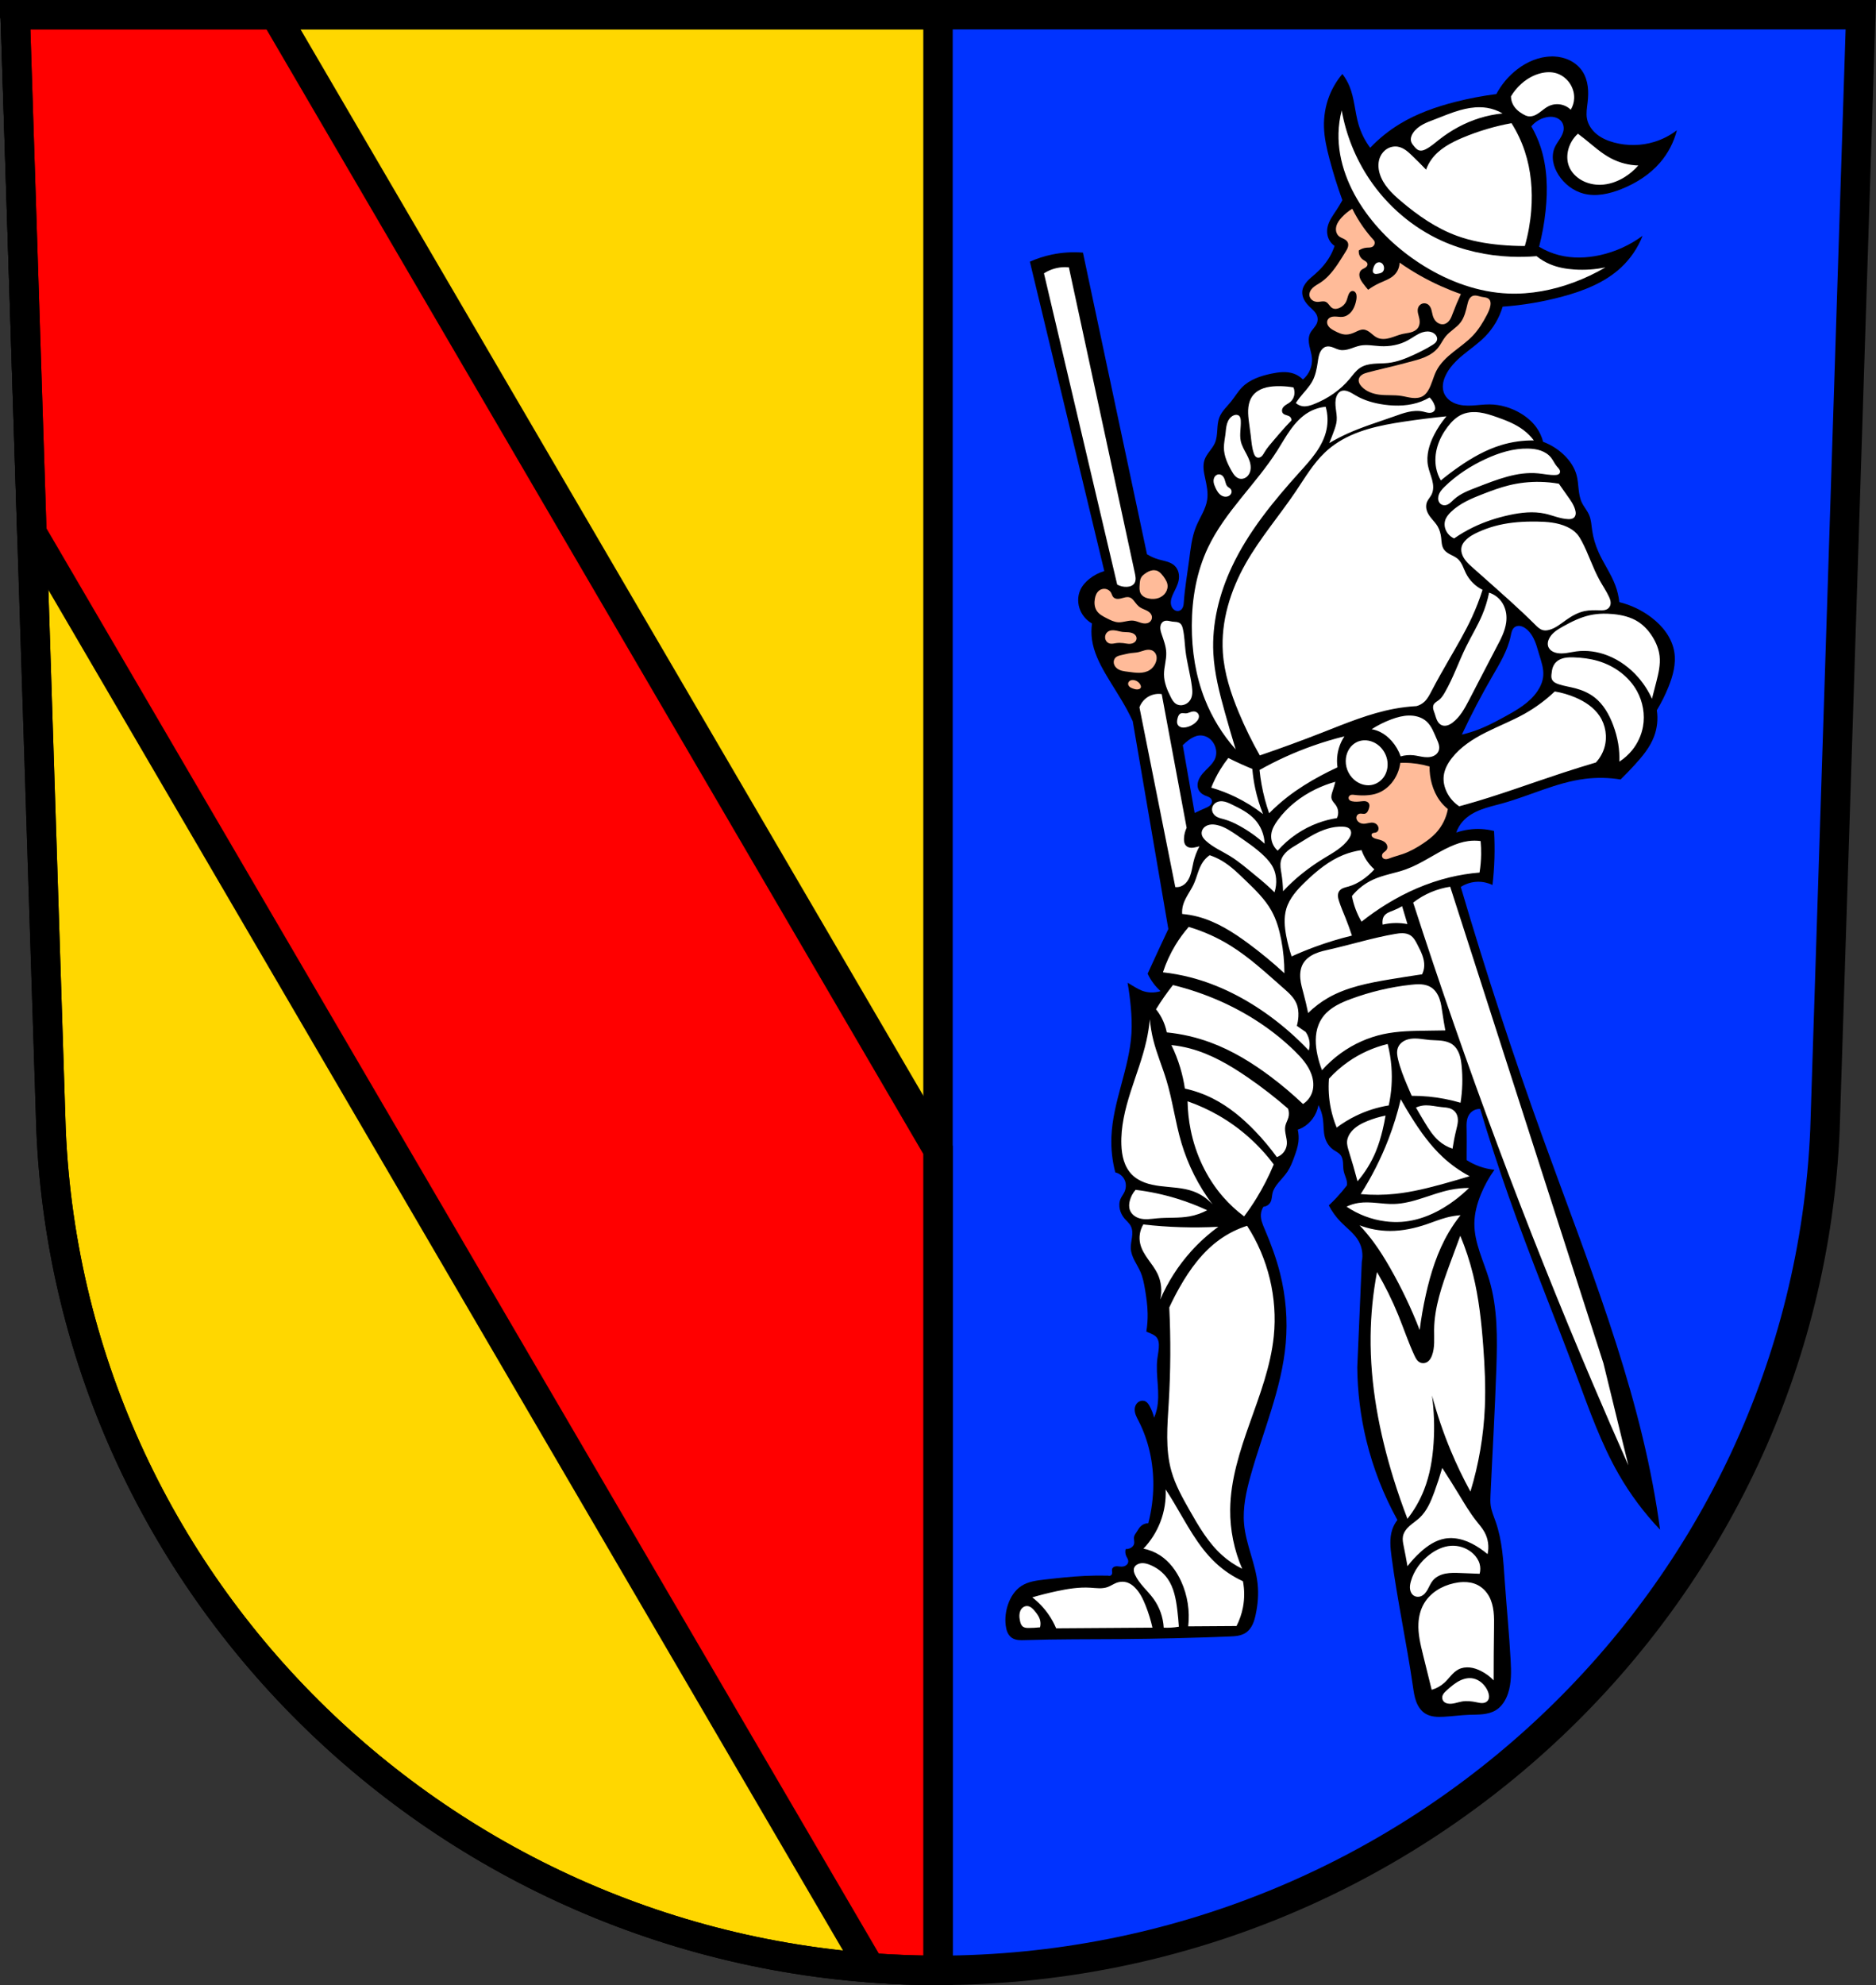 <svg xmlns="http://www.w3.org/2000/svg" width="701.33" height="741.77" viewBox="0 0 701.334 741.769"><rect x="0" y="0" width="701.334" height="741.769" fill="#333333" stroke="none"/><g transform="translate(-13.161-68.62)"><path d="m18.841 74.12l13.398 416.62c7.415 175.25 153.92 314.05 331.59 314.14 177.51-.215 324.07-139.06 331.59-314.14l13.398-416.62h-344.98z" fill="#03f" fill-rule="evenodd"/><g stroke="#000" stroke-width="11"><g stroke-linecap="round" transform="translate(13.161 68.62)"><path d="m5.68 5.5l13.398 416.62c7.415 175.25 153.92 314.05 331.59 314.14v-730.77h-344.99z" fill="#ffd700"/><path d="m5.68 5.5l6.223 193.47 313.38 536.32c8.381.634 16.844.966 25.381.971v-306.55l-247.88-424.22h-97.11z" fill="#f00"/></g><path d="m18.84 74.12l13.398 416.62c7.415 175.25 153.92 314.05 331.59 314.14 177.51-.215 324.07-139.06 331.59-314.14l13.398-416.62h-344.98z" fill="none" fill-rule="evenodd"/></g><g fill-rule="evenodd"><path d="m580 21.1c-4.644.05-9.169 2-12.855 4.854-3.191 2.47-5.849 5.627-7.74 9.191-5.132.659-10.222 1.629-15.236 2.902-7.253 1.842-14.4 4.346-20.801 8.223-4.083 2.473-7.836 5.491-11.127 8.949-1.949-2.615-3.431-5.578-4.354-8.707-1.385-4.696-1.521-9.742-3.387-14.27-.676-1.641-1.573-3.192-2.66-4.596-2.129 2.505-3.823 5.378-4.986 8.453-1.366 3.609-1.995 7.489-1.889 11.346.111 4.03 1.012 7.989 2.039 11.885 1.379 5.229 2.992 10.397 4.836 15.48-.673 1.24-1.399 2.449-2.176 3.627-1.36 2.061-2.914 4.107-3.387 6.531-.319 1.635-.099 3.391.727 4.838.473.829 1.138 1.548 1.928 2.084-.438 1.324-1.01 2.605-1.693 3.818-1.435 2.535-3.38 4.757-5.568 6.68-1.045.918-2.152 1.775-3.068 2.82-.917 1.045-1.646 2.319-1.758 3.705-.087 1.079.208 2.166.715 3.123.507.957 1.218 1.792 1.992 2.549.546.534 1.126 1.033 1.643 1.596.516.563.973 1.198 1.215 1.922.26.778.26 1.642 0 2.42-.26.778-.761 1.448-1.271 2.09-.511.641-1.046 1.277-1.391 2.02-.328.71-.471 1.496-.486 2.277-.015.782.095 1.561.254 2.326.317 1.531.831 3.03.959 4.588.245 2.996-1.062 6.075-3.387 7.98-.945-.969-2.111-1.719-3.385-2.176-2.691-.965-5.669-.591-8.467 0-3.975.84-8.03 2.19-10.883 5.078-1.578 1.595-2.705 3.576-4.113 5.322-1.54 1.91-3.456 3.604-4.359 5.885-.6 1.517-.7 3.177-.807 4.805-.106 1.628-.233 3.291-.879 4.789-.489 1.134-1.255 2.122-1.994 3.111-.739.989-1.472 2.01-1.877 3.178-.389 1.12-.459 2.33-.363 3.512.096 1.182.352 2.344.605 3.502.574 2.626 1.135 5.326.727 7.982-.546 3.55-2.745 6.595-4.113 9.916-1.667 4.048-2.089 8.478-2.66 12.818-.669 5.077-1.567 10.13-1.936 15.238-.045.619-.083 1.248-.27 1.84-.093.296-.225.581-.404.834-.18.253-.407.474-.678.627-.359.202-.784.28-1.193.234-.409-.045-.803-.212-1.133-.459-.659-.494-1.044-1.294-1.158-2.109-.099-.708-.011-1.43.18-2.119.19-.689.48-1.347.787-1.992.75-1.573 1.623-3.122 1.936-4.836.171-.941.166-1.92-.068-2.848-.234-.927-.702-1.803-1.383-2.475-.782-.772-1.81-1.251-2.857-1.584-1.048-.333-2.133-.532-3.189-.834-1.532-.438-3-1.092-4.354-1.936l-23.945-112.71c-3.878-.316-7.801-.07-11.609.727-2.825.591-5.588 1.484-8.225 2.66l27.816 115.61c-2.02.602-3.918 1.593-5.564 2.902-1.402 1.115-2.636 2.484-3.385 4.111-1.111 2.414-1.059 5.303 0 7.74.88 2.025 2.432 3.751 4.354 4.838-.284 2-.284 4.04 0 6.04.65 4.58 2.751 8.822 5.078 12.82 2.602 4.47 5.522 8.754 7.982 13.303.772 1.427 1.497 2.879 2.176 4.354l13.303 77.64c-1.218 2.576-2.427 5.156-3.627 7.74-1.383 2.977-2.753 5.961-4.111 8.949.597 1.281 1.327 2.498 2.176 3.627.79 1.051 1.682 2.024 2.66 2.902-1.246.396-2.564.562-3.869.484-1.073-.064-2.137-.291-3.139-.68-.846-.329-1.642-.769-2.43-1.221-.975-.559-1.941-1.134-2.896-1.727.532 3.045.936 6.111 1.209 9.189.286 3.216.43 6.452.242 9.676-.764 13.144-6.975 25.543-7.498 38.699-.178 4.473.313 8.973 1.451 13.303 1.63.356 3.043 1.579 3.627 3.143.51 1.366.391 2.937-.242 4.25-.411.853-1.022 1.599-1.404 2.465-.54 1.222-.587 2.626-.287 3.928.286 1.241.877 2.408 1.691 3.387.808.971 1.844 1.778 2.42 2.902.326.637.488 1.349.539 2.063.051.714-.007 1.431-.102 2.141-.188 1.419-.524 2.833-.438 4.262.096 1.581.706 3.087 1.43 4.496.724 1.409 1.57 2.756 2.197 4.211.893 2.07 1.32 4.308 1.693 6.531.497 2.962.913 5.947.969 8.949.042 2.266-.12 4.535-.484 6.771.568.233 1.133.475 1.693.727.804.36 1.627.762 2.176 1.451.586.737.782 1.713.818 2.654.069 1.787-.362 3.55-.576 5.326-.382 3.172-.069 6.381.152 9.568.221 3.188.346 6.431-.395 9.539-.237.993-.56 1.966-.967 2.902-.369-1.517-.94-2.986-1.693-4.354-.363-.66-.795-1.321-1.451-1.691-.366-.207-.787-.312-1.207-.309-.42.003-.838.114-1.211.309-.52.272-.949.707-1.236 1.219-.287.512-.436 1.097-.457 1.684-.028.774.162 1.541.443 2.262.281.721.654 1.403 1.01 2.092 3.799 7.387 5.569 15.75 5.504 24.06-.038 4.772-.67 9.541-1.877 14.158-1.076 0-2.145.444-2.902 1.209-.592.598-.983 1.361-1.451 2.061-.383.573-.833 1.133-.967 1.809-.086.437-.032.889.018 1.332.049.443.092.896-.018 1.328-.102.402-.334.767-.635 1.053-.301.286-.67.496-1.059.641-.462.172-.958.255-1.451.242-.229.879-.142 1.837.242 2.66.131.28.293.545.434.82.14.275.258.566.291.873.043.404-.067.82-.289 1.16-.222.34-.55.607-.92.775-.524.24-1.119.284-1.693.242-.365-.026-.727-.086-1.092-.109-.365-.023-.737-.008-1.084.109-.225.076-.438.197-.609.361-.172.165-.301.374-.357.605-.068.276-.03.566.006.848.036.282.07.572-.006.846-.081.294-.292.549-.564.686-.273.136-.603.15-.887.039-2.883-.074-5.77-.041-8.65.094-5.03.236-10.05.791-15.05 1.359-3.04.345-6.204.738-8.766 2.412-2.381 1.556-3.994 4.088-4.936 6.771-.891 2.54-1.239 5.283-.91 7.955.108.88.291 1.757.648 2.568.357.811.898 1.556 1.627 2.061.691.479 1.523.724 2.357.828.835.104 1.679.074 2.52.047 12.07-.393 24.16-.299 36.24-.393 13.387-.104 26.773-.438 40.15-.967 1.09-.043 2.185-.087 3.258-.283 1.073-.196 2.131-.552 3.03-1.168 1.083-.742 1.891-1.836 2.455-3.02.564-1.186.898-2.466 1.172-3.75.796-3.729 1.116-7.577.727-11.369-.786-7.659-4.408-14.822-5.08-22.492-.528-6.03.797-12.07 2.42-17.898 4.595-16.518 11.686-32.531 13.17-49.611.755-8.689.021-17.501-2.092-25.963-1.418-5.682-3.449-11.196-5.758-16.578-.763-1.779-1.573-3.631-1.451-5.563.065-1.029.401-2.04.967-2.902.558-.042 1.104-.23 1.568-.541.465-.311.848-.745 1.1-1.244.253-.504.37-1.065.453-1.623.083-.558.135-1.123.266-1.672.345-1.453 1.225-2.717 2.176-3.869 1.151-1.395 2.437-2.688 3.434-4.197 1.109-1.678 1.831-3.576 2.521-5.465.664-1.815 1.31-3.658 1.543-5.576.186-1.53.105-3.093-.24-4.596.584-.193 1.149-.436 1.691-.725 1.525-.813 2.85-1.992 3.871-3.387 1.097-1.499 1.847-3.25 2.176-5.078.872 1.655 1.448 3.465 1.693 5.32.298 2.255.115 4.581.727 6.771.509 1.823 1.594 3.509 3.145 4.596.451.316.936.581 1.4.877.465.296.914.63 1.26 1.059.655.812.88 1.889.961 2.93.081 1.04.038 2.095.248 3.117.288 1.402 1.04 2.69 1.209 4.111.048.401.048.808 0 1.209-1.211 1.596-2.502 3.131-3.869 4.596-.934 1-1.902 1.969-2.902 2.902 1.146 2.214 2.617 4.258 4.354 6.05 2.313 2.383 5.132 4.367 6.771 7.256 1.317 2.321 1.755 5.128 1.209 7.74l-1.693 39.42c.075 9.2 1.214 18.392 3.387 27.332 2.522 10.375 6.437 20.41 11.609 29.75-.848 1.085-1.505 2.318-1.934 3.627-1.064 3.247-.689 6.77-.242 10.158 2.136 16.204 5.636 32.2 7.98 48.37.276 1.902.541 3.825 1.203 5.629.662 1.804 1.766 3.508 3.393 4.531 1.021.642 2.207.99 3.402 1.146 1.196.157 2.409.129 3.613.063 3.149-.175 6.28-.61 9.432-.727 1.696-.063 3.399-.032 5.086-.217 1.687-.185 3.378-.598 4.83-1.477 2.269-1.372 3.758-3.772 4.596-6.287 1.338-4.01 1.201-8.353.969-12.578-.536-9.768-1.497-19.507-2.178-29.27-.524-7.509-.906-15.15-3.387-22.252-.71-2.034-1.594-4.03-1.881-6.168-.179-1.331-.119-2.682-.059-4.02.712-15.792 1.657-31.574 2.182-47.37.367-11.04.502-22.305-2.66-32.895-2.086-6.987-5.611-13.749-5.563-21.04.025-3.739 1.01-7.422 2.418-10.885 1.325-3.249 3.035-6.341 5.08-9.191-1.949-.201-3.872-.643-5.713-1.313-1.641-.597-3.216-1.375-4.688-2.314v-2.662c0-2.822.069-5.644 0-8.465-.025-1.015-.075-2.032.031-3.041.106-1.01.375-2.02.936-2.867.443-.67 1.064-1.221 1.781-1.582.717-.361 1.528-.532 2.33-.49 3.284 10.967 6.834 21.856 10.643 32.652 8.03 22.763 17.213 45.1 25.639 67.72 4.577 12.29 8.966 24.736 15.492 36.11 4.3 7.496 9.505 14.471 15.467 20.727-.367-2.746-.769-5.487-1.209-8.223-7.655-47.642-26.18-92.72-42.57-138.11-11.183-30.962-21.428-62.26-30.717-93.84 1.865-1.206 4.069-1.884 6.289-1.936 1.915-.045 3.839.373 5.563 1.209.383-3.293.626-6.602.727-9.916.103-3.423.055-6.851-.145-10.27-1.556-.393-3.15-.634-4.752-.719-3.17-.168-6.373.281-9.375 1.314.524-1.544 1.362-2.981 2.447-4.197 1.822-2.043 4.288-3.419 6.848-4.389 2.56-.97 5.241-1.568 7.879-2.299 10.392-2.878 20.259-7.851 30.959-9.191 4.416-.553 8.91-.471 13.303.242 1.768-1.741 3.492-3.527 5.17-5.355 2.932-3.194 5.776-6.603 7.32-10.654 1.192-3.126 1.56-6.562 1.055-9.869 1.681-2.78 3.138-5.696 4.354-8.709 1.673-4.145 2.897-8.649 2.176-13.06-.423-2.588-1.509-5.05-3-7.201-1.493-2.156-3.384-4.02-5.463-5.617-3.57-2.746-7.718-4.737-12.09-5.805-.232-2.145-.734-4.262-1.49-6.283-1.618-4.322-4.359-8.13-6.25-12.34-1.174-2.615-2.02-5.386-2.418-8.225-.27-1.908-.35-3.879-1.1-5.654-.713-1.69-1.988-3.087-2.77-4.746-.737-1.565-1.01-3.305-1.195-5.03-.185-1.72-.295-3.461-.74-5.133-.762-2.857-2.483-5.396-4.596-7.465-2.252-2.206-4.974-3.931-7.93-5.03-.484-1.9-1.323-3.71-2.459-5.309-1.585-2.23-3.728-4.03-6.086-5.412-3.473-2.043-7.467-3.23-11.496-3.254-2.17-.013-4.329.306-6.496.42-2.167.114-4.396.012-6.408-.801-.897-.362-1.742-.864-2.457-1.516-.715-.651-1.299-1.454-1.654-2.354-.397-1-.505-2.11-.393-3.184.112-1.074.437-2.118.875-3.105 1.437-3.242 4.04-5.821 6.777-8.07 2.74-2.251 5.69-4.268 8.166-6.807 3.03-3.103 5.28-6.954 6.504-11.11 7.573-.54 15.09-1.812 22.424-3.793 7.935-2.145 15.852-5.248 21.861-10.855 3.518-3.283 6.287-7.364 8.04-11.846-4.732 3.505-10.211 5.995-15.963 7.256-5.01 1.097-10.27 1.259-15.238 0-2.637-.668-5.173-1.732-7.498-3.145 1.126-4.368 1.937-8.818 2.42-13.303.873-8.105.654-16.458-1.936-24.19-.873-2.605-2.01-5.121-3.387-7.498 1.406-1.707 3.402-2.92 5.564-3.385 1.045-.225 2.141-.278 3.178-.021 1.037.256 2.01.841 2.627 1.715.539.766.777 1.725.725 2.66-.073 1.309-.685 2.526-1.381 3.637-.696 1.111-1.493 2.171-2.01 3.377-.697 1.637-.831 3.485-.529 5.238.302 1.754 1.029 3.418 1.982 4.92 2.151 3.387 5.547 6.01 9.432 7.01 4.638 1.199 9.579.082 14.03-1.691 5.495-2.19 10.649-5.437 14.512-9.918 2.994-3.472 5.166-7.649 6.289-12.09-2.533 1.939-5.416 3.421-8.467 4.354-4.843 1.481-10.1 1.555-14.996.242-2.301-.618-4.55-1.552-6.412-3.039-1.862-1.487-3.316-3.567-3.746-5.91-.366-1.992.011-4.03.242-6.05.229-1.99.313-4.01.051-5.992-.263-1.986-.884-3.945-1.986-5.617-1.143-1.735-2.783-3.123-4.641-4.055-1.857-.932-3.924-1.415-6-1.508-.31-.014-.622-.019-.932-.016m-12.201 212.8c.186 0 .373.015.555.047.729.128 1.402.484 1.998.922 1.06.779 1.907 1.823 2.566 2.961.66 1.138 1.139 2.37 1.547 3.621.355 1.089.657 2.194.986 3.291.76 2.53 1.676 5.1 1.482 7.734-.151 2.066-.989 4.04-2.141 5.76-2.898 4.33-7.606 7.04-12.176 9.545-2.798 1.533-5.615 3.048-8.559 4.279-2.451 1.026-4.984 1.85-7.568 2.467 3.468-7.4 7.257-14.649 11.354-21.721 2.794-4.823 5.779-9.684 6.912-15.14.125-.604.228-1.216.439-1.795.211-.579.543-1.133 1.041-1.496.448-.327 1-.474 1.563-.475m-119.55 40.957c1.333-.133 2.7.276 3.783 1.064 1.083.789 1.881 1.944 2.305 3.215.441 1.326.477 2.8 0 4.113-.461 1.268-1.363 2.325-2.305 3.291-.801.822-1.647 1.603-2.391 2.477-.744.874-1.39 1.854-1.723 2.953-.275.908-.322 1.907 0 2.799.203.563.549 1.07.979 1.486.43.416.942.743 1.49.982.507.221 1.044.369 1.533.627.244.129.476.286.67.482.194.197.35.435.43.699.102.339.073.711-.049 1.043-.122.332-.334.625-.59.869-.512.488-1.181.77-1.83 1.051-1.33.574-2.646 1.178-3.949 1.811l-4.443-25.342c.71-.722 1.483-1.385 2.305-1.977 1.13-.813 2.4-1.506 3.785-1.645" transform="translate(13.161 68.62)"/><path d="m518.69 146.62c-1.459.899-2.795 2-3.957 3.26-.893.969-1.702 2.069-2.01 3.35-.156.64-.18 1.318-.025 1.959.155.641.493 1.242.992 1.672.504.434 1.141.676 1.74.965.3.145.595.304.859.506.265.202.499.448.658.74.159.293.238.627.248.961 0 .334-.047.669-.146.988-.199.638-.561 1.21-.916 1.775-1.927 3.068-3.777 6.226-6.283 8.842-.916.956-1.917 1.836-3.03 2.561-.981.642-2.051 1.167-2.898 1.977-.424.405-.788.88-1.012 1.422-.224.541-.302 1.154-.162 1.723.162.661.615 1.234 1.191 1.596.577.361 1.269.517 1.949.498.491-.014.974-.115 1.463-.162.488-.047.999-.037 1.447.162.519.23.899.684 1.248 1.131.349.447.702.915 1.195 1.195.421.24.921.323 1.404.285.483-.038.952-.191 1.389-.4.982-.47 1.832-1.24 2.326-2.211.429-.843.58-1.798.932-2.676.135-.338.304-.67.555-.934.251-.264.593-.454.957-.463.25-.006.499.073.707.211.208.138.379.332.502.549.247.435.309.951.305 1.451-.006.748-.151 1.489-.35 2.211-.332 1.207-.826 2.389-1.619 3.357-.793.969-1.912 1.711-3.152 1.879-1.017.138-2.044-.108-3.07-.105-.513 0-1.033.066-1.506.266-.472.2-.895.543-1.125 1-.2.399-.242.869-.156 1.307.086.438.297.844.574 1.193.555.699 1.355 1.155 2.143 1.574 1.346.716 2.78 1.391 4.305 1.396 1.214.004 2.391-.42 3.492-.932.484-.225.96-.469 1.461-.652.501-.183 1.032-.306 1.564-.279.502.025.991.184 1.439.412.448.228.858.525 1.25.84.784.629 1.52 1.344 2.43 1.773.745.351 1.577.494 2.4.486.824-.008 1.642-.161 2.436-.381 1.588-.439 3.098-1.141 4.705-1.502.993-.223 2.01-.313 2.998-.574.984-.261 1.959-.719 2.588-1.52.365-.465.596-1.028.703-1.609.107-.582.092-1.182-.006-1.766-.124-.743-.379-1.458-.535-2.195-.156-.737-.207-1.526.07-2.227.266-.673.839-1.218 1.527-1.443.688-.225 1.478-.121 2.08.281.359.24.647.575.865.947.218.372.37.78.486 1.195.234.831.335 1.7.627 2.512.316.878.867 1.685 1.639 2.209.386.262.823.45 1.281.535.459.085.938.067 1.385-.068.825-.25 1.493-.882 1.961-1.605.468-.724.763-1.544 1.064-2.352.913-2.443 1.923-4.849 3.03-7.213-2.483-.866-4.929-1.838-7.33-2.91-5.464-2.44-10.695-5.406-15.594-8.844-.009 1.624-.655 3.235-1.771 4.414-.767.81-1.732 1.41-2.732 1.904-1 .495-2.045.893-3.059 1.361-1.473.68-2.879 1.509-4.189 2.467-.644-.748-1.262-1.519-1.852-2.311-.558-.749-1.101-1.539-1.324-2.445-.112-.453-.141-.93-.045-1.387.096-.457.319-.893.66-1.211.412-.384.964-.576 1.443-.871.24-.148.466-.326.633-.553.167-.227.271-.506.252-.787-.014-.2-.088-.392-.199-.559-.111-.167-.256-.309-.414-.432-.316-.245-.684-.415-1.016-.639-.559-.377-1.014-.908-1.299-1.52-.285-.611-.4-1.3-.33-1.971.893-.607 1.948-.972 3.03-1.047.357-.025.716-.02 1.072-.055.356-.035.713-.113 1.021-.295.383-.226.671-.611.779-1.043.108-.432.035-.905-.197-1.285-1.48-1.605-2.856-3.306-4.115-5.09-1.518-2.15-2.866-4.419-4.03-6.779m45.871 32.432c-.288.004-.572.047-.84.15-.602.231-1.065.74-1.367 1.311-.302.57-.46 1.205-.611 1.832-.567 2.358-1.094 4.816-2.559 6.748-1.545 2.039-3.965 3.258-5.586 5.236-1.065 1.299-1.744 2.877-2.793 4.189-1.269 1.587-3.03 2.72-4.896 3.527-1.865.807-3.843 1.31-5.809 1.824-1.784.467-3.565.946-5.354 1.396-2.399.604-4.81 1.158-7.213 1.746-1.051.257-2.101.522-3.143.814-.688.194-1.384.404-1.988.785-.302.191-.58.424-.803.703-.223.279-.391.606-.467.955-.11.505-.023 1.04.18 1.516.203.476.517.897.867 1.277 1.656 1.797 4.093 2.705 6.516 3.03 2.736.362 5.532.053 8.262.465 1.398.211 2.766.61 4.172.756 1.406.146 2.903.012 4.09-.756.72-.466 1.285-1.138 1.746-1.861 1.451-2.276 1.928-5.04 3.143-7.447 1.442-2.862 3.857-5.109 6.363-7.105 2.507-1.997 5.172-3.826 7.367-6.16 2.092-2.225 3.706-4.855 5.119-7.563.616-1.181 1.206-2.406 1.396-3.725.056-.385.076-.778.012-1.162-.064-.384-.216-.76-.477-1.049-.335-.372-.822-.575-1.311-.688-.488-.113-.991-.147-1.482-.242-.564-.11-1.11-.302-1.674-.414-.282-.056-.574-.09-.861-.086m-119.95 102.64c-.17-.005-.341 0-.51.019-1.065.116-2.04.656-2.91 1.281-.539.387-1.059.824-1.395 1.396-.466.795-.52 1.756-.582 2.676-.038.552-.084 1.105-.053 1.658.031.553.143 1.11.4 1.6.298.567.784 1.022 1.338 1.344.554.322 1.175.516 1.805.635 1.198.225 2.46.18 3.607-.232 1.056-.38 2.01-1.08 2.621-2.02.614-.939.873-2.12.637-3.217-.143-.665-.458-1.281-.814-1.861-.435-.709-.938-1.378-1.514-1.979-.345-.36-.721-.699-1.162-.932-.451-.238-.958-.356-1.469-.369m-18.723 6.953c-.645.019-1.285.24-1.801.631-.482.365-.853.865-1.113 1.41-.261.545-.415 1.135-.516 1.73-.127.753-.168 1.526-.066 2.283.101.757.347 1.498.764 2.139.428.658 1.025 1.194 1.674 1.637.649.443 1.35.798 2.049 1.156 1.364.699 2.776 1.428 4.307 1.514.977.055 1.947-.156 2.906-.348.96-.191 1.942-.365 2.912-.234 1.121.151 2.151.698 3.258.93.433.091.878.133 1.318.086.44-.047.876-.185 1.242-.434.368-.249.66-.608.826-1.02.167-.412.205-.876.104-1.309-.143-.609-.553-1.128-1.047-1.512-1-.778-2.323-1.036-3.375-1.746-.845-.571-1.472-1.403-2.094-2.211-.423-.55-.879-1.117-1.514-1.396-.582-.256-1.249-.239-1.873-.119-.624.12-1.227.337-1.85.469-.469.099-.955.15-1.428.072-.473-.077-.934-.292-1.248-.654-.2-.23-.333-.511-.449-.793-.116-.282-.217-.57-.365-.836-.406-.728-1.159-1.242-1.979-1.396-.212-.04-.427-.055-.643-.049m3.373 15.494c-.241-.002-.48.015-.717.055-.475.08-.938.261-1.316.559-.327.258-.586.602-.746.986-.16.385-.221.81-.184 1.225.042.467.212.922.496 1.295.285.373.685.66 1.133.799.412.127.853.13 1.281.084.429-.046.85-.141 1.277-.201.847-.12 1.712-.108 2.561 0 .625.079 1.243.212 1.871.258.628.046 1.277 0 1.852-.258.383-.172.728-.438.965-.785.236-.347.36-.774.316-1.191-.033-.316-.159-.62-.346-.877-.186-.257-.431-.47-.701-.637-.609-.376-1.336-.516-2.049-.572-.713-.057-1.431-.036-2.141-.125-.955-.119-1.878-.435-2.832-.561-.239-.031-.48-.051-.721-.053m13.236 7.266c-.43.006-.863.079-1.279.184-.833.209-1.632.541-2.471.727-.916.203-1.862.227-2.793.35-1.139.15-2.251.448-3.373.697-.44.098-.884.189-1.307.344-.423.154-.828.378-1.137.705-.257.272-.441.611-.537.973-.096.362-.106.745-.039 1.113.134.737.574 1.399 1.156 1.869.576.465 1.28.751 1.998.93.718.179 1.457.258 2.191.352 1.384.176 2.769.403 4.164.383 1.395-.02 2.823-.307 3.982-1.082.929-.621 1.647-1.536 2.094-2.561.365-.839.554-1.784.35-2.676-.106-.461-.315-.899-.615-1.264-.3-.365-.692-.655-1.131-.83-.399-.159-.824-.219-1.254-.213m-6.02 11.32c-.251.015-.499.072-.727.18-.228.107-.434.264-.586.465-.152.201-.248.446-.262.697-.013.236.047.474.156.684.109.21.266.391.447.543.362.303.813.482 1.26.637.337.117.678.222 1.031.275.353.053.719.053 1.063-.043.18-.05.354-.128.5-.244.146-.116.264-.275.314-.455.038-.135.036-.278.012-.416-.024-.138-.072-.27-.129-.398-.417-.943-1.318-1.645-2.326-1.861-.246-.053-.502-.078-.754-.063m101.76 30.928c-.529-.004-1.059.006-1.588.027-.34 2.749-1.48 5.393-3.248 7.525-1.369 1.651-3.125 3-5.131 3.762-1.47.556-3.047.787-4.617.855-1.37.06-2.745 0-4.105-.17-.291-.037-.582-.079-.875-.068-.293 0-.592.076-.836.238-.242.161-.422.417-.486.701-.065.284-.013.593.145.838.127.199.318.353.527.461.21.108.439.174.67.225 1.119.243 2.281.127 3.42 0 .493-.055.993-.113 1.482-.035.245.039.485.112.703.23.218.118.412.283.551.488.216.319.288.717.264 1.102-.024.384-.137.758-.264 1.121-.125.358-.265.716-.482 1.027-.218.311-.521.575-.885.684-.33.099-.684.064-1.025.022-.342-.042-.69-.091-1.027-.022-.318.066-.613.239-.826.484-.213.245-.345.559-.371.883-.034.422.107.845.342 1.197.242.363.582.659.969.861.387.202.82.313 1.256.336.661.035 1.314-.128 1.963-.26.649-.132 1.326-.234 1.971-.082.39.092.758.279 1.059.545.3.266.53.612.65.994.123.391.131.823-.016 1.205-.146.383-.452.71-.838.848-.261.093-.545.1-.818.146-.137.023-.271.055-.396.113-.126.058-.243.143-.326.254-.096.128-.143.289-.143.449 0 .16.048.317.125.457.154.28.421.483.703.633.479.255 1.012.382 1.539.512.528.13 1.058.264 1.561.473.502.208.978.495 1.346.896.314.343.545.771.619 1.23.074.459-.014.949-.275 1.334-.205.302-.502.528-.789.754-.287.226-.576.467-.752.787-.133.242-.194.524-.166.799.028.275.146.542.338.74.169.174.389.293.623.357.234.064.48.074.721.049.482-.05.938-.236 1.393-.406 1.571-.587 3.208-.981 4.789-1.539 2.676-.944 5.17-2.351 7.525-3.934 1.719-1.155 3.381-2.415 4.789-3.934 2.284-2.464 3.845-5.589 4.445-8.895-1.164-.941-2.202-2.037-3.078-3.25-1.336-1.849-2.288-3.96-2.906-6.156-.594-2.111-.883-4.306-.855-6.498-1.513-.45-3.058-.794-4.619-1.027-1.569-.234-3.154-.358-4.74-.369" fill="#fb9"/><path d="m592.07 95.6c-1 .012-2.01.159-2.977.404-2.632.666-5.06 2.045-7.098 3.84-1.557 1.371-2.898 2.988-3.957 4.771-.002.834.157 1.668.465 2.443.364.916.934 1.744 1.629 2.443.686.689 1.49 1.253 2.328 1.746.618.363 1.271.695 1.979.814.711.12 1.448.018 2.129-.219.681-.236 1.312-.604 1.904-1.016 1.184-.823 2.243-1.836 3.529-2.488 1.345-.682 2.904-.933 4.395-.705 1.49.228 2.905.932 3.984 1.984.785-1.294 1.23-2.792 1.279-4.305.073-2.216-.713-4.434-2.094-6.168-1.163-1.461-2.753-2.595-4.539-3.143-.958-.293-1.956-.416-2.957-.404m-25.506 13.1c-2.525-.049-5.065.391-7.506 1.074-3.254.911-6.371 2.246-9.527 3.453-1.525.583-3.068 1.14-4.498 1.928-1.43.787-2.757 1.824-3.648 3.191-.302.464-.552.966-.689 1.502-.138.536-.159 1.108-.008 1.641.201.71.686 1.299 1.164 1.861.274.322.551.643.873.916.322.273.693.497 1.104.596h.002c.392.093.807.07 1.199-.025.393-.095.766-.258 1.127-.439 1.793-.9 3.313-2.246 4.887-3.49 4.545-3.593 9.712-6.426 15.244-8.146 2.801-.871 5.692-1.456 8.611-1.744-1.788-1.049-3.772-1.765-5.818-2.096-.834-.135-1.674-.204-2.516-.221m-51.808 1.152c-.725 2.802-1.127 5.688-1.197 8.582-.256 10.597 3.987 20.936 10.18 29.539 5.842 8.116 13.431 14.925 21.953 20.16 9.462 5.808 20.241 9.722 31.33 10.18 8.349.344 16.719-1.272 24.549-4.191 4.076-1.52 8.02-3.392 11.775-5.588-3.799.785-7.705 1.053-11.576.797-3.14-.207-6.283-.766-9.18-1.994-1.792-.759-3.477-1.771-4.99-2.994-3.185.263-6.387.33-9.58.199-8.924-.365-17.814-2.295-25.945-5.988-10.88-4.941-20.277-13.03-26.943-22.951-5.2-7.735-8.761-16.567-10.379-25.746m63.47 4.791c-6.224 1.136-12.325 2.946-18.16 5.389-4.467 1.87-8.947 4.249-11.773 8.182-.836 1.164-1.51 2.445-1.996 3.793-1.698-1.761-3.428-3.491-5.189-5.189-.776-.749-1.563-1.495-2.447-2.111-.885-.617-1.878-1.103-2.941-1.281-1.345-.225-2.762.067-3.936.762-1.173.695-2.1 1.782-2.65 3.03-.85 1.927-.793 4.166-.201 6.187.622 2.125 1.802 4.057 3.221 5.758 1.418 1.701 3.076 3.187 4.764 4.621 6.292 5.35 13.195 10.145 20.955 12.973 5.249 1.913 10.803 2.892 16.367 3.393 2.986.269 5.983.401 8.98.398 1.24-4.363 2.043-8.849 2.395-13.371.573-7.387-.077-14.917-2.395-21.955-1.222-3.712-2.903-7.272-4.99-10.576m24.834 3.936c-1.745 1.571-3.02 3.663-3.607 5.936-.526 2.023-.509 4.212.232 6.166.875 2.307 2.721 4.174 4.889 5.354 2.089 1.136 4.487 1.675 6.865 1.629 3.165-.061 6.258-1.142 8.959-2.793 1.957-1.196 3.729-2.693 5.236-4.422-3.558-.094-7.091-1.017-10.24-2.676-3.589-1.891-6.61-4.675-9.773-7.215-.841-.675-1.695-1.335-2.561-1.979m-74.13 48.05c-.139-.016-.28-.014-.418.004-.276.037-.544.139-.775.295-.329.221-.581.542-.77.891-.188.349-.315.726-.428 1.105-.091.306-.173.62-.164.939.004.16.032.32.092.469.059.148.15.285.271.389.185.157.43.23.672.248.242.018.486-.014.727-.049.363-.052.727-.108 1.074-.225.347-.117.679-.3.922-.574.211-.238.346-.536.408-.848.062-.312.051-.635 0-.947-.067-.341-.195-.672-.396-.955-.201-.283-.478-.516-.801-.643-.13-.051-.266-.084-.404-.1m-117.61 1.807c-1.427.004-2.855.215-4.221.629-1.293.392-2.531.963-3.668 1.693l27.377 116.29c1.108.626 2.4.925 3.67.848.546-.033 1.093-.135 1.592-.361.498-.226.947-.583 1.23-1.051.375-.618.439-1.379.379-2.1-.06-.721-.226-1.426-.379-2.133l-24.555-113.75c-.474-.045-.95-.066-1.426-.064m135.47 24.04c-.607.005-1.214.116-1.795.295-1.997.616-3.658 1.985-5.488 2.994-3.137 1.73-6.8 2.393-10.377 2.195-2.501-.138-5.03-.68-7.484-.199-1.281.251-2.491.771-3.734 1.17-1.243.399-2.569.678-3.85.426-.885-.174-1.7-.591-2.545-.908-.422-.158-.856-.294-1.303-.357-.447-.064-.908-.055-1.342.068-.431.122-.827.355-1.162.652-.335.297-.61.658-.834 1.045-.712 1.23-.894 2.685-1.098 4.092-.353 2.441-.83 4.91-1.996 7.084-1.213 2.261-3.101 4.073-4.689 6.088-.532.674-1.033 1.374-1.498 2.096.718.648 1.637 1.071 2.596 1.197 1.426.187 2.854-.271 4.191-.799 5.136-2.027 9.846-5.23 13.371-9.48 1.207-1.455 2.308-3.058 3.893-4.09 1.489-.97 3.287-1.35 5.057-1.504 1.77-.153 3.554-.099 5.32-.293 3.561-.39 6.936-1.772 10.18-3.293 2.184-1.024 4.338-2.119 6.387-3.393.391-.243.781-.495 1.109-.818.329-.323.595-.726.686-1.178.077-.383.025-.787-.123-1.148-.148-.361-.388-.681-.674-.947-.594-.552-1.384-.869-2.189-.963-.201-.024-.405-.033-.607-.031m-54.895 20.43c-.537 0-1.075-.005-1.611.014-1.626.056-3.263.246-4.801.777-1.538.532-2.979 1.426-3.977 2.711-.947 1.22-1.453 2.738-1.648 4.27-.196 1.532-.095 3.086.074 4.621.219 1.993.552 3.971.787 5.963.263 2.234.407 4.507 1.125 6.639.12.356.257.71.473 1.018.215.308.518.569.879.672.293.083.61.057.896-.045.287-.102.544-.276.764-.486.439-.421.727-.973 1.039-1.496.947-1.587 2.173-2.985 3.377-4.387 1.49-1.735 2.958-3.49 4.5-5.178.698-.764 1.412-1.514 2.139-2.25.081-.487-.094-1.01-.451-1.35-.184-.176-.409-.305-.645-.402-.235-.098-.482-.168-.727-.24-.244-.072-.489-.148-.719-.258-.23-.11-.445-.256-.609-.451-.219-.259-.337-.597-.35-.936-.012-.339.078-.677.236-.977.296-.56.813-.97 1.346-1.313.533-.342 1.1-.637 1.58-1.051.792-.682 1.301-1.669 1.463-2.701.143-.908.024-1.854-.338-2.699-1.586-.28-3.193-.436-4.803-.465m23.754 1.637c-.373-.008-.743.046-1.09.184-.441.175-.823.481-1.121.85-.299.369-.517.799-.676 1.246-.499 1.406-.418 2.947-.236 4.428.182 1.481.46 2.966.338 4.453-.11 1.339-.542 2.629-.998 3.893-.558 1.546-1.157 3.076-1.797 4.59 2.163-1.284 4.396-2.45 6.686-3.492 5.682-2.586 11.682-4.394 17.564-6.486 1.756-.625 3.509-1.278 5.33-1.676 1.821-.398 3.729-.535 5.547-.121.797.181 1.583.468 2.4.463.409-.003.823-.081 1.184-.273.361-.192.666-.505.807-.889.094-.255.113-.534.086-.805-.027-.271-.099-.533-.186-.791-.38-1.131-1.037-2.168-1.896-2.994-.987.583-2.024 1.084-3.094 1.496-4.377 1.686-9.224 1.837-13.871 1.197-3.692-.508-7.357-1.519-10.578-3.393-1.07-.623-2.105-1.345-3.293-1.695-.358-.106-.733-.176-1.105-.184m-6.891 6.06c-2.221.209-4.396.901-6.33 2.01-2.717 1.564-4.908 3.914-6.748 6.453-1.84 2.539-3.366 5.288-5.05 7.934-7.987 12.554-19.52 22.807-25.895 36.25-4.273 9.01-6.01 19.08-6.04 29.06-.032 9.407 1.431 18.874 4.891 27.621 2.705 6.842 6.62 13.203 11.508 18.701-1.397-4.587-2.739-9.192-4.03-13.811-2.026-7.262-3.927-14.625-4.314-22.15-.571-11.08 2.193-22.18 6.904-32.22 6.182-13.181 15.573-24.572 25.318-35.389 2.118-2.351 4.264-4.689 6.084-7.277 1.82-2.589 3.315-5.455 3.986-8.547.617-2.842.518-5.836-.287-8.631m55.07 1.986c-1.375.041-2.736.293-3.998.83-2.238.953-4.02 2.74-5.492 4.678-1.666 2.195-3.01 4.651-3.803 7.291-.789 2.64-1.01 5.47-.471 8.172.321 1.607.909 3.159 1.73 4.576 2.167-1.787 4.406-3.484 6.713-5.086 4.903-3.405 10.159-6.399 15.869-8.137 3.947-1.201 8.08-1.786 12.205-1.729-1.104-1.457-2.409-2.763-3.865-3.867-2.985-2.264-6.535-3.644-10.07-4.883-2.072-.726-4.172-1.417-6.348-1.709-.816-.11-1.646-.161-2.471-.137m-88.49 1.016c-.356-.006-.71.088-1.035.232-.617.274-1.144.731-1.547 1.273-.403.542-.684 1.168-.881 1.814-.393 1.293-.448 2.659-.611 4-.201 1.65-.572 3.289-.563 4.951.017 3.12 1.367 6.075 2.926 8.777.348.603.711 1.205 1.184 1.717.472.512 1.065.932 1.742 1.096.802.194 1.674.004 2.363-.449.583-.383 1.041-.944 1.34-1.574.299-.631.443-1.33.461-2.027.046-1.796-.715-3.507-1.555-5.096-.839-1.589-1.785-3.161-2.158-4.918-.532-2.502.15-5.099 0-7.652-.019-.329-.053-.66-.152-.975-.099-.315-.269-.616-.523-.826-.274-.227-.634-.338-.99-.344m78.56.568c-5.281.528-10.55 1.186-15.799 1.975-9.108 1.368-18.469 3.256-26 8.559-1.276.898-2.489 1.887-3.621 2.961-4.389 4.161-7.481 9.466-10.859 14.482-6.123 9.09-13.353 17.451-18.76 26.986-5.724 10.1-9.329 21.662-8.559 33.24.515 7.735 2.945 15.222 5.924 22.379 2.301 5.53 4.942 10.919 7.9 16.13 7.851-2.679 15.643-5.532 23.367-8.557 8.834-3.459 17.659-7.166 26.988-8.887 2.718-.501 5.467-.83 8.227-.986 1.103-.292 2.132-.864 2.963-1.646 1.157-1.091 1.897-2.539 2.633-3.949 2.09-4.01 4.322-7.935 6.582-11.848 2.997-5.188 6.05-10.357 8.559-15.799 1.526-3.315 2.846-6.723 3.949-10.201-2.689-1.331-4.923-3.565-6.254-6.254-.45-.91-.798-1.867-1.234-2.783-.436-.916-.973-1.805-1.729-2.482-.8-.718-1.801-1.16-2.756-1.652-.955-.492-1.913-1.075-2.51-1.969-.411-.615-.624-1.342-.746-2.072-.122-.73-.156-1.47-.24-2.205-.171-1.493-.558-2.982-1.316-4.279-.579-.989-1.359-1.843-2.096-2.721-.737-.877-1.447-1.804-1.854-2.875-.439-1.157-.492-2.484 0-3.619.412-.951 1.168-1.712 1.645-2.633.43-.83.619-1.774.633-2.709.014-.935-.143-1.866-.375-2.771-.464-1.812-1.228-3.543-1.574-5.381-.738-3.92.491-7.967 2.305-11.52 1.262-2.472 2.811-4.797 4.607-6.912m30.65 12.06c-5.524-.145-10.954 1.548-15.971 3.865-5.593 2.584-10.838 5.982-15.258 10.273-.534.519-1.06 1.054-1.498 1.656-.438.602-.788 1.277-.943 2.01-.108.508-.12 1.042 0 1.545.129.503.403.974.803 1.305.475.393 1.117.57 1.73.508.658-.067 1.266-.394 1.789-.799.523-.405.976-.891 1.465-1.338 2.422-2.214 5.583-3.399 8.646-4.576 7.374-2.834 15.03-5.96 22.889-5.189 2.138.21 4.262.709 6.408.611.31-.014.624-.042.916-.146.292-.104.563-.294.711-.566.113-.208.147-.453.119-.688-.028-.234-.117-.458-.236-.662-.238-.408-.592-.734-.9-1.092-.88-1.019-1.397-2.303-2.236-3.355-.975-1.223-2.354-2.086-3.83-2.605-1.476-.519-3.049-.711-4.613-.752m-115.86 9.629c-.181.019-.36.065-.527.137-.335.143-.626.384-.842.678-.433.589-.549 1.365-.457 2.09.092.725.375 1.411.682 2.074.262.567.546 1.127.908 1.637.362.51.805.97 1.342 1.289.423.252.905.413 1.396.441.492.029.994-.079 1.418-.33.415-.246.753-.634.895-1.096.071-.231.091-.478.055-.717-.036-.239-.13-.469-.275-.662-.161-.214-.379-.376-.6-.527-.221-.151-.448-.297-.637-.486-.222-.223-.383-.499-.504-.789-.121-.29-.203-.595-.285-.898-.159-.589-.319-1.185-.631-1.709-.156-.262-.349-.505-.584-.699-.235-.194-.513-.34-.811-.404-.178-.038-.362-.047-.543-.027m120.21 2.799c-3.929-.077-7.869.359-11.684 1.305-3.229.8-6.358 1.957-9.461 3.154-4.379 1.689-8.843 3.54-12.205 6.814-.919.896-1.765 1.926-2.137 3.154-.25.827-.272 1.717-.088 2.561.184.844.573 1.64 1.105 2.32.616.788 1.427 1.423 2.34 1.832 2.259-1.574 4.641-2.969 7.119-4.17 4.295-2.08 8.865-3.569 13.529-4.578 4.379-.947 8.951-1.472 13.326-.51 2.899.638 5.681 1.92 8.646 2.035.398.015.799 0 1.188-.076.388-.086.766-.256 1.051-.533.361-.352.549-.855.592-1.357.043-.502-.05-1.01-.186-1.492-.545-1.955-1.768-3.64-2.951-5.289-1.064-1.483-2.114-2.976-3.152-4.477-2.321-.417-4.676-.647-7.03-.693m-3.211 14.828c-4.678.041-9.362.484-13.863 1.734-2.02.56-3.99 1.281-5.9 2.137-1.868.837-3.718 1.835-5.086 3.357-.533.593-.991 1.27-1.221 2.033-.247.822-.217 1.712 0 2.543.289 1.106.897 2.108 1.629 2.986.731.878 1.586 1.646 2.439 2.406 4.68 4.17 9.399 8.296 14.04 12.512 3.177 2.888 6.318 5.819 9.359 8.85.429.427.856.858 1.338 1.225.482.367 1.022.669 1.611.809.734.174 1.508.088 2.238-.102 2.368-.615 4.313-2.244 6.307-3.662 2.103-1.496 4.394-2.817 6.918-3.355 1.831-.391 3.722-.358 5.594-.307.546.015 1.094.033 1.635-.041.541-.074 1.08-.244 1.52-.568.552-.408.916-1.049 1.016-1.729.069-.471.017-.954-.104-1.414-.12-.46-.306-.902-.506-1.334-.985-2.122-2.32-4.06-3.459-6.104-2.616-4.694-4.18-9.907-6.713-14.646-.497-.931-1.037-1.848-1.73-2.645-1.046-1.201-2.415-2.09-3.865-2.748-3.472-1.575-7.377-1.878-11.189-1.932-.667-.009-1.336-.012-2-.006m-15.857 26.578c-.58 2.872-1.452 5.685-2.596 8.383-1.719 4.055-4.04 7.824-5.986 11.775-2.791 5.663-4.817 11.703-7.984 17.16-.598 1.031-1.255 2.06-2.195 2.793-.357.279-.749.509-1.109.783-.361.274-.697.602-.887 1.014-.231.501-.225 1.082-.111 1.621.114.539.331 1.051.512 1.572.288.829.489 1.692.857 2.488.184.398.41.78.697 1.111.288.332.638.612 1.039.791.689.308 1.492.295 2.215.08.723-.215 1.377-.62 1.977-1.078 2.71-2.067 4.401-5.167 5.988-8.184 3.492-6.636 6.865-13.332 10.377-19.957 1.548-2.92 3.15-5.907 3.594-9.182.152-1.124.164-2.27 0-3.393-.266-1.821-1.01-3.584-2.197-4.99-1.098-1.3-2.567-2.279-4.189-2.793m42.6 7.855c-1.649.034-3.292.21-4.902.564-3.605.795-6.953 2.464-10.172 4.271-1.034.58-2.064 1.18-2.98 1.932-.917.751-1.723 1.666-2.207 2.748-.356.795-.53 1.702-.305 2.543.125.466.368.898.688 1.26.32.362.714.655 1.143.877.478.248.997.407 1.525.508 2.386.456 4.815-.286 7.223-.609 3.939-.53 7.997.08 11.699 1.525 4.435 1.731 8.374 4.645 11.494 8.24 2.066 2.381 3.785 5.062 5.086 7.934.552-2.1 1.094-4.202 1.627-6.307.801-3.166 1.586-6.419 1.221-9.664-.28-2.493-1.236-4.876-2.543-7.02-1.399-2.292-3.228-4.355-5.492-5.799-2.747-1.753-6.01-2.529-9.258-2.848-.729-.072-1.462-.122-2.195-.146-.55-.019-1.101-.023-1.65-.012m-163.38 2.629c-.263.019-.521.073-.762.18-.421.186-.767.526-.996.926-.229.4-.345.858-.373 1.318-.057.92.228 1.822.523 2.695.749 2.213 1.605 4.441 1.693 6.775.104 2.745-.865 5.436-.848 8.184.019 2.974 1.19 5.819 2.541 8.469.247.484.5.966.816 1.408.316.442.697.844 1.158 1.131.456.284.984.449 1.52.492.535.043 1.078-.034 1.586-.209.936-.322 1.752-.983 2.258-1.834.432-.726.637-1.571.695-2.414.058-.843-.024-1.687-.131-2.525-.572-4.505-1.865-8.898-2.398-13.408-.323-2.731-.368-5.506-.988-8.186-.085-.365-.181-.73-.334-1.072-.153-.343-.365-.663-.654-.902-.398-.329-.913-.482-1.424-.557-.511-.074-1.028-.077-1.539-.148-.521-.073-1.031-.218-1.553-.289-.261-.036-.528-.052-.791-.033m150.72 13.699c-.585.026-1.168.086-1.742.203-1.148.235-2.268.717-3.111 1.529-.609.587-1.058 1.333-1.322 2.137-.227.69-.318 1.414-.406 2.135-.044.358-.088.718-.086 1.078.002.361.052.724.188 1.059.211.523.624.947 1.098 1.254.474.307 1.01.507 1.547.68 2.06.661 4.217.963 6.307 1.525 2.521.679 4.961 1.752 7.02 3.357 3.297 2.571 5.441 6.361 6.916 10.273.869 2.305 1.537 4.69 1.934 7.121.356 2.183.492 4.401.406 6.611 1.809-1.155 3.431-2.605 4.781-4.273 2.065-2.55 3.488-5.62 4.068-8.85.807-4.486-.043-9.228-2.238-13.223-3.046-5.544-8.573-9.52-14.646-11.291-2.903-.846-5.931-1.223-8.953-1.322-.585-.019-1.173-.029-1.758-.004m-5.391 12.738c-3.422 3.255-7.252 6.079-11.375 8.383-4.67 2.609-9.684 4.542-14.459 6.953-4.775 2.411-9.402 5.387-12.684 9.611-1.498 1.929-2.715 4.162-2.994 6.588-.244 2.116.246 4.28 1.197 6.186 1.043 2.09 2.643 3.899 4.59 5.189.733-.196 1.465-.394 2.195-.598 12.406-3.452 24.483-7.976 36.723-11.977 4.04-1.321 8.1-2.584 12.176-3.791 1.478-1.582 2.581-3.511 3.193-5.588 1.159-3.932.475-8.363-1.797-11.775-2.162-3.247-5.585-5.474-9.182-6.986-2.431-1.023-4.982-1.761-7.584-2.195m-147.77.902c-1.946-.07-3.918.62-5.379 1.912-.948.839-1.681 1.917-2.115 3.105l13.406 67.18c.715.078 1.448-.021 2.117-.283.824-.323 1.54-.889 2.105-1.57.565-.682.983-1.477 1.297-2.305.628-1.656.847-3.433 1.254-5.156.487-2.064 1.248-4.063 2.258-5.928-.375.099-.751.194-1.129.283-.649.153-1.31.29-1.977.264-.666-.026-1.348-.231-1.834-.688-.37-.347-.605-.821-.729-1.313-.123-.492-.14-1-.117-1.51.06-1.366.399-2.72.988-3.953l-9.314-49.957c-.275-.041-.554-.068-.832-.078m12.545 6.57c-.462.039-.903.208-1.338.369-.435.162-.88.319-1.344.336-.308.011-.613-.042-.92-.07-.307-.029-.624-.032-.914.07-.366.129-.658.417-.857.75-.199.333-.316.709-.414 1.084-.11.423-.202.856-.201 1.293 0 .437.1.885.344 1.248.303.452.811.742 1.342.861.531.12 1.085.082 1.621-.016 1.429-.259 2.778-.953 3.811-1.975.357-.353.68-.752.879-1.213.199-.461.267-.992.109-1.469-.139-.421-.449-.779-.834-1-.385-.221-.841-.307-1.283-.27m80.74 1.525c-2.268.026-4.513.64-6.646 1.438-2.567.959-5.03 2.192-7.34 3.67 1.074.183 2.123.515 3.105.986 1.674.803 3.143 2 4.375 3.389 1.492 1.683 2.65 3.66 3.387 5.785 1.551-.456 3.192-.601 4.799-.424 1.395.154 2.754.547 4.15.686.698.069 1.407.074 2.098-.047.691-.121 1.367-.37 1.938-.779.583-.418 1.052-1.01 1.27-1.693.231-.725.173-1.515-.021-2.25-.194-.735-.52-1.429-.826-2.125-.509-1.159-.971-2.341-1.557-3.463-.586-1.122-1.305-2.192-2.254-3.03-1.501-1.324-3.507-1.986-5.504-2.117-.325-.021-.649-.029-.973-.025m-24.15 7.768c-4.048.999-8.05 2.198-11.975 3.592-6.827 2.421-13.445 5.431-19.758 8.982.372 3.704 1.04 7.378 1.996 10.977.465 1.75.997 3.481 1.596 5.189 2.187-2.215 4.524-4.284 6.986-6.188 3.815-2.949 7.928-5.498 12.174-7.783 2.096-1.128 4.226-2.193 6.387-3.193-.231-1.585-.231-3.206 0-4.791.352-2.416 1.244-4.751 2.594-6.785m7.266 1.49c-.9.046-1.79.259-2.604.646-1.13.538-2.094 1.403-2.791 2.441-.697 1.039-1.13 2.247-1.301 3.486-.207 1.507-.027 3.065.514 4.486.541 1.422 1.44 2.704 2.59 3.699 1.694 1.465 3.994 2.292 6.211 1.977 2.081-.296 3.977-1.6 5.08-3.389 1.127-1.828 1.433-4.108.988-6.209-.532-2.514-2.143-4.795-4.375-6.068-1.043-.595-2.215-.973-3.412-1.061-.299-.022-.6-.025-.9 0m-50.674 6.592c-1.082 1.369-2.082 2.803-2.994 4.291-1.323 2.159-2.459 4.433-3.393 6.787 3.118.907 6.158 2.076 9.08 3.492 3.636 1.762 7.089 3.907 10.279 6.387-1.23-3.071-2.2-6.246-2.895-9.48-.523-2.435-.889-4.903-1.098-7.385-1.475-.605-2.939-1.237-4.391-1.896-1.544-.701-3.074-1.433-4.59-2.195m40.02 8.883c-2.539.708-5.01 1.643-7.385 2.793-5.543 2.688-10.546 6.594-14.17 11.576-1.133 1.557-2.151 3.279-2.395 5.189-.291 2.286.64 4.693 2.395 6.188 4.082-4.655 9.351-8.26 15.168-10.379 2.263-.824 4.607-1.427 6.986-1.797.409-.863.549-1.85.398-2.793-.114-.713-.392-1.399-.799-1.996-.272-.399-.598-.758-.895-1.139-.297-.381-.567-.792-.701-1.256-.142-.492-.125-1.019-.029-1.521.095-.503.265-.987.428-1.473.374-1.118.707-2.25.998-3.393m-42.908 7.283c-.597.038-1.184.196-1.697.5-.436.258-.814.62-1.078 1.053-.264.432-.415.935-.42 1.441-.005.486.124.97.354 1.398.23.428.558.802.943 1.098.968.742 2.22.969 3.395 1.297 1.884.527 3.669 1.362 5.389 2.295 3.447 1.871 6.669 4.154 9.578 6.785-.09-3.338-1.427-6.626-3.691-9.08-2.33-2.524-5.49-4.092-8.582-5.588-1.144-.553-2.324-1.116-3.592-1.199-.198-.013-.399-.013-.598 0m-2.744 8.676c-.486-.024-.974.006-1.449.107-.78.166-1.528.537-2.074 1.117-.547.581-.875 1.38-.818 2.176.04.557.263 1.091.574 1.555.311.464.707.863 1.121 1.238 2.598 2.353 5.891 3.758 8.881 5.588 3.464 2.121 6.53 4.821 9.68 7.385 2.414 1.965 4.785 3.986 6.986 6.188.534-1.634.738-3.376.598-5.09-.11-1.342-.43-2.669-.996-3.891-.813-1.754-2.107-3.245-3.494-4.592-2.983-2.895-6.455-5.226-9.879-7.584-2.393-1.648-4.85-3.351-7.684-3.99-.474-.107-.959-.183-1.445-.207m48.45.805c-3.836-.172-7.599 1.171-10.979 2.994-2.049 1.105-3.993 2.39-5.986 3.592-1.284.775-2.598 1.521-3.732 2.502-1.135.981-2.095 2.23-2.455 3.686-.386 1.563-.055 3.201.199 4.791.348 2.178.549 4.38.6 6.586 1.089-1.172 2.221-2.304 3.393-3.393 3.661-3.402 7.708-6.379 11.975-8.982 3.344-2.04 6.95-3.964 9.182-7.184.347-.5.659-1.036.805-1.627.073-.295.104-.603.074-.906-.03-.303-.123-.602-.281-.861-.275-.451-.739-.764-1.236-.941-.497-.178-1.029-.232-1.557-.256m49.2 5.236c-.767 0-1.534.051-2.295.152-2.282.304-4.483 1.061-6.586 1.996-5.742 2.554-10.849 6.457-16.764 8.582-4 1.439-8.302 2.034-12.176 3.793-3.093 1.405-5.85 3.541-7.982 6.186.319 1.7.787 3.372 1.396 4.99.599 1.589 1.334 3.126 2.195 4.59 2.989-2.384 6.124-4.585 9.381-6.586 7.294-4.482 15.23-7.966 23.551-9.979 3.671-.888 7.411-1.49 11.176-1.797.366-2.243.567-4.513.6-6.785.024-1.665-.043-3.332-.199-4.99-.761-.101-1.53-.152-2.297-.152m-42.21 3.545c-2.325.314-4.609.92-6.785 1.797-5.391 2.174-9.977 5.952-14.17 9.979-3.03 2.911-6 6.147-7.186 10.18-.962 3.287-.639 6.812 0 10.178.488 2.57 1.156 5.106 1.996 7.584 2.882-1.305 5.811-2.503 8.781-3.592 4.507-1.653 9.108-3.053 13.771-4.191-.726-2.221-1.525-4.417-2.395-6.586-.824-2.053-1.713-4.084-2.396-6.188-.202-.622-.387-1.257-.428-1.91-.041-.653.072-1.332.428-1.881.373-.576.982-.964 1.619-1.219.637-.255 1.314-.392 1.975-.578 1.783-.503 3.45-1.363 4.988-2.395 1.688-1.132 3.236-2.477 4.592-3.992-1.059-.943-2-2.02-2.795-3.193-.836-1.236-1.509-2.582-1.996-3.992m-56.781 1.896c-.972.673-1.821 1.524-2.494 2.496-1.729 2.495-2.218 5.626-3.492 8.381-1.24 2.681-3.236 5.03-3.992 7.885-.275 1.038-.376 2.122-.299 3.193 1.953.168 3.891.502 5.787.998 7.04 1.84 13.315 5.843 19.16 10.178 4.614 3.421 9.05 7.087 13.271 10.977.005-4.217-.397-8.432-1.197-12.572-.73-3.776-1.806-7.527-3.691-10.879-2.414-4.293-6.04-7.75-9.58-11.176-2.773-2.685-5.559-5.419-8.881-7.385-1.45-.858-2.993-1.562-4.592-2.096m89.92 11.781c-2.421.366-4.798 1.032-7.06 1.977-2.419 1.012-4.704 2.344-6.775 3.951 19.674 60.9 42.1 120.91 67.18 179.79 4.343 10.195 8.764 20.356 13.266 30.482l-9.313-38.1-57.3-178.1m-17.967 7.279c-1.053.618-2.155 1.151-3.293 1.596-.676.264-1.368.5-2.01.846-.638.346-1.23.818-1.586 1.451-.207.369-.328.78-.398 1.197-.1.593-.1 1.202 0 1.795 1.568-.375 3.177-.575 4.789-.598 1.505-.021 3.01.112 4.49.398l-1.996-6.686m-79.77 7.729c-1.876 2.149-3.563 4.463-5.04 6.906-1.909 3.168-3.457 6.554-4.604 10.07 3.443.382 6.858 1.01 10.213 1.869 10.762 2.766 20.816 7.962 29.779 14.529 5.214 3.821 10.08 8.113 14.529 12.805.286-.977.383-2.01.287-3.02-.132-1.39-.632-2.744-1.438-3.885l-3.309-2.301c.315-1.126.507-2.286.574-3.453.095-1.66-.073-3.359-.719-4.891-.987-2.341-2.979-4.08-4.891-5.754-6.346-5.557-12.547-11.367-19.709-15.824-4.88-3.037-10.169-5.417-15.68-7.05m80.03 2.359c-.991-.03-1.978.123-2.955.291-8.12 1.397-16.02 3.863-24.05 5.688-1.945.441-3.913.85-5.742 1.645-1.829.794-3.536 2.02-4.535 3.744-.968 1.673-1.199 3.69-1.025 5.615.173 1.925.723 3.793 1.225 5.66.639 2.377 1.205 4.774 1.697 7.186 2.234-2.21 4.757-4.127 7.484-5.688 6.999-4 15.1-5.556 23.05-6.887 4.02-.672 8.04-1.303 12.07-1.895.476-.961.75-2.02.799-3.094.064-1.393-.251-2.783-.732-4.092-.482-1.309-1.128-2.55-1.762-3.793-.344-.675-.687-1.354-1.113-1.98-.427-.626-.944-1.202-1.582-1.611-.835-.535-1.841-.759-2.832-.789m6.02 19.07c-.962-.008-1.927.08-2.885.184-7.664.826-15.218 2.625-22.451 5.289-3.835 1.412-7.74 3.185-10.279 6.387-.79.996-1.429 2.111-1.896 3.293-1.417 3.581-1.219 7.614-.398 11.377.415 1.904.982 3.774 1.695 5.588 2.12-2.379 4.501-4.525 7.086-6.387 4.733-3.41 10.164-5.861 15.867-7.086 5.425-1.165 11.02-1.222 16.564-1.297 2.195-.03 4.391-.063 6.586-.1-.411-2.188-.777-4.383-1.098-6.586-.257-1.767-.488-3.552-1.086-5.234-.598-1.682-1.605-3.279-3.105-4.246-1.079-.696-2.359-1.031-3.639-1.139-.32-.027-.64-.04-.961-.043m-91.94.297c-1.146 1.454-2.249 2.943-3.309 4.461-1.051 1.505-2.059 3.041-3.02 4.604.826 1.028 1.55 2.138 2.158 3.309.87 1.674 1.501 3.472 1.869 5.322 5.547.554 11.02 1.814 16.256 3.74 8.15 3 15.642 7.586 22.586 12.803 4.219 3.17 8.256 6.583 12.08 10.215 1.622-1.024 2.868-2.634 3.453-4.461.686-2.14.463-4.499-.289-6.617-1.218-3.429-3.723-6.235-6.328-8.775-8.089-7.888-17.712-14.15-28.05-18.701-5.614-2.471-11.446-4.448-17.406-5.898m-8.631 12.805c-.266 2.709-.699 5.399-1.295 8.05-1.466 6.528-3.909 12.79-5.938 19.17-2.028 6.376-3.658 12.99-3.414 19.676.073 2 .318 4.01.918 5.918.6 1.91 1.569 3.725 2.967 5.158 1.331 1.365 3.02 2.351 4.801 3.02 1.784.673 3.667 1.043 5.557 1.293 4.247.562 8.635.54 12.658 2.01 2.75 1.01 5.246 2.703 7.193 4.891-5.223-6.89-9.191-14.727-11.652-23.02-2.289-7.707-3.276-15.756-5.609-23.449-1.523-5.02-3.615-9.871-4.893-14.961-.64-2.549-1.072-5.149-1.293-7.768m99.09 7.186c-1.127 0-2.253.142-3.297.553-.688.271-1.335.658-1.875 1.164-.54.506-.971 1.133-1.219 1.83-.243.684-.306 1.422-.262 2.146.044.724.192 1.439.361 2.145.816 3.4 2.127 6.659 3.492 9.879.524 1.234 1.057 2.466 1.598 3.693 2.132-.006 4.265.093 6.387.299 4.02.39 8 1.159 11.875 2.295.731-4.581.865-9.256.398-13.871-.148-1.468-.361-2.941-.869-4.326-.508-1.385-1.333-2.686-2.523-3.557-1.182-.864-2.648-1.254-4.102-1.428-1.453-.173-2.922-.148-4.381-.27-1.491-.124-2.966-.402-4.459-.51-.373-.027-.749-.043-1.125-.043m-10.184 2.051c-5.242 1.26-10.243 3.506-14.668 6.586-2.656 1.849-5.105 3.995-7.285 6.387-.283 3.701-.049 7.44.697 11.08.504 2.457 1.242 4.867 2.197 7.186 2.248-1.688 4.656-3.16 7.184-4.391 3.873-1.886 8.02-3.202 12.275-3.893 1.034-4.74 1.371-9.631.998-14.469-.221-2.861-.69-5.702-1.398-8.482m-80.85.4c1.332 2.733 2.439 5.575 3.309 8.488.759 2.544 1.337 5.142 1.727 7.768 3.64.795 7.179 2.055 10.502 3.74 5.974 3.03 11.189 7.393 15.824 12.229 2.9 3.03 5.594 6.248 8.06 9.639 1.025-.36 1.94-1.026 2.6-1.889.66-.863 1.062-1.919 1.141-3 .083-1.135-.18-2.263-.402-3.379-.223-1.116-.408-2.27-.174-3.383.231-1.1.856-2.081 1.15-3.166.294-1.083.242-2.256-.145-3.309-4.849-4.222-9.943-8.162-15.248-11.795-6.579-4.505-13.589-8.584-21.291-10.646-2.31-.619-4.67-1.052-7.05-1.295m85.74 20.256c-1.192 5.05-2.726 10.02-4.59 14.869-2.76 7.176-6.244 14.07-10.379 20.557 4.314.389 8.665.356 12.973-.1 6.262-.662 12.394-2.209 18.461-3.893 3.104-.861 6.199-1.758 9.281-2.693-3.655-1.94-7.05-4.363-10.08-7.186-4.568-4.26-8.246-9.382-11.574-14.668-1.423-2.26-2.787-4.557-4.092-6.887m-79.7.748c.061 3.574.446 7.141 1.15 10.645 1.845 9.186 5.938 17.96 12.08 25.03 2.364 2.72 5.02 5.186 7.912 7.338 1.636-2.182 3.173-4.439 4.604-6.762 2.488-4.04 4.654-8.278 6.473-12.66-5.523-7.401-12.569-13.659-20.57-18.27-3.705-2.135-7.613-3.919-11.652-5.322m89.18 1.51c-.266.002-.532.013-.799.037-1.034.092-2.052.364-2.994.799 1.073 1.877 2.171 3.74 3.293 5.588 1.508 2.484 3.094 4.982 5.289 6.887 1.484 1.287 3.225 2.276 5.09 2.893.356-2.382.821-4.746 1.396-7.084.24-.975.5-1.952.582-2.953.082-1-.024-2.042-.482-2.936-.426-.832-1.149-1.502-1.996-1.896-1.171-.546-2.506-.563-3.791-.697-1.865-.195-3.723-.653-5.588-.637m-15.168 3.83c-2.284.456-4.527 1.125-6.688 1.996-2.274.917-4.519 2.104-6.086 3.99-.851 1.024-1.488 2.267-1.598 3.594-.11 1.322.303 2.624.699 3.891 1.149 3.667 2.214 7.362 3.193 11.08 2.823-3.27 5.122-6.992 6.785-10.979 1.103-2.644 1.927-5.396 2.596-8.182.428-1.783.794-3.58 1.098-5.389m31.23 27.04c-2.344 0-4.689.234-6.986.699-7.114 1.441-13.801 5.086-21.06 5.289-4.4.123-8.817-1.04-13.172-.4-1.588.233-3.141.705-4.59 1.396 4.307 2.923 9.306 4.822 14.469 5.49 2.02.261 4.059.337 6.088.199 7.352-.501 14.296-3.819 20.16-8.283 1.784-1.358 3.485-2.825 5.09-4.391m-124.67.705c-1.021 1.149-1.767 2.541-2.158 4.03-.297 1.13-.385 2.35 0 3.453.274.783.779 1.476 1.412 2.01.633.536 1.39.918 2.186 1.152 2.13.628 4.406.205 6.617 0 4.02-.372 8.109-.003 12.08-.719 2.308-.415 4.55-1.196 6.617-2.303-3.637-1.69-7.389-3.132-11.221-4.314-5.066-1.564-10.273-2.673-15.537-3.309m121.47 9.473c-1.785.139-3.558.44-5.289.898-2.512.666-4.924 1.659-7.385 2.496-4.406 1.498-9.02 2.501-13.672 2.494-3.877-.006-7.75-.72-11.375-2.096 1.925 2.05 3.726 4.218 5.389 6.486 2.194 2.994 4.143 6.159 5.986 9.381 4.268 7.458 7.973 15.237 11.08 23.25.561-4.423 1.328-8.82 2.297-13.172 1.809-8.128 4.358-16.18 8.582-23.352 1.312-2.228 2.78-4.364 4.391-6.387m-118.6 3.473c-1.287 2.131-1.708 4.768-1.15 7.193.486 2.116 1.665 4 2.92 5.775 1.255 1.771 2.618 3.487 3.555 5.445 1.421 2.972 1.782 6.437 1.01 9.639 2.824-6.566 6.73-12.667 11.51-17.982 3.071-3.414 6.499-6.506 10.213-9.207-4.695.242-9.399.291-14.1.145-4.663-.145-9.32-.482-13.955-1.01m38.803.498c-3.627 1.154-7.07 2.877-10.172 5.086-6.401 4.562-11.179 11.06-15.05 17.902-1.391 2.455-2.681 4.968-3.865 7.529.573 11.86.505 23.749-.203 35.602-.513 8.581-1.34 17.368 1.018 25.635 1.46 5.119 4.086 9.814 6.713 14.443 3.444 6.068 7.02 12.224 12.207 16.887 2.26 2.03 4.801 3.747 7.527 5.086-3.02-6.94-4.559-14.517-4.492-22.08.098-11.178 3.634-22.01 7.379-32.547 3.745-10.533 7.77-21.12 8.912-32.24 1.475-14.361-2.105-29.19-9.969-41.3m79.7 3.715c-1.347 3.586-2.678 7.179-3.992 10.777-2.876 7.877-5.707 15.963-5.789 24.348-.032 3.226.33 6.566-.795 9.59-.194.523-.433 1.033-.758 1.486-.325.453-.741.848-1.236 1.104-.4.206-.849.319-1.299.32-.45 0-.9-.11-1.297-.322-.491-.263-.89-.674-1.207-1.131-.317-.457-.557-.962-.791-1.467-2.257-4.878-3.963-9.99-5.988-14.969-2.267-5.572-4.936-10.979-7.982-16.17-1.505 7.891-2.309 15.918-2.396 23.951-.196 18.06 3.227 36.03 8.582 53.29 1.566 5.04 3.297 10.04 5.189 14.969 2.571-3.266 4.664-6.91 6.188-10.777 2.2-5.582 3.202-11.575 3.592-17.563.386-5.921.186-11.882-.598-17.764 1.863 6.999 4.197 13.872 6.984 20.557 2.188 5.248 4.654 10.382 7.385 15.369 3.117-10.228 4.932-20.853 5.389-31.535.324-7.584-.033-15.182-.598-22.752-.67-8.99-1.639-17.991-3.793-26.744-1.223-4.969-2.825-9.843-4.789-14.568m-6.75 86.76c-.886 3.046-1.876 6.06-2.967 9.04-1.281 3.499-2.781 7.06-5.508 9.604-1.16 1.08-2.509 1.941-3.693 2.994-.592.527-1.145 1.103-1.592 1.758-.447.655-.786 1.39-.93 2.17-.224 1.215.035 2.461.283 3.672.51 2.488.98 4.984 1.412 7.486 1.441-1.88 3.051-3.632 4.803-5.227 2.622-2.387 5.686-4.474 9.18-5.084 2.296-.401 4.68-.138 6.904.557 2.225.695 4.298 1.812 6.23 3.115.976.659 1.921 1.366 2.826 2.119.636-2.746.225-5.722-1.131-8.193-.844-1.538-2.02-2.859-3.107-4.236-2.443-3.099-4.447-6.514-6.496-9.887-2.02-3.327-4.093-6.623-6.215-9.887m-103.4 8.02c.186 4.089-.475 8.216-1.928 12.04-1.424 3.753-3.609 7.214-6.383 10.115 2.226.423 4.369 1.288 6.264 2.529 3.507 2.298 6.082 5.82 7.826 9.633 2.396 5.238 3.324 11.141 2.65 16.861l18.06-.121c1.13-2.198 1.944-4.557 2.408-6.984.615-3.213.615-6.543 0-9.756-3.802-1.744-7.316-4.113-10.357-6.984-6.655-6.284-10.821-14.674-15.535-22.52-.975-1.623-1.978-3.228-3.01-4.816m107.79 21.06c-.379-.014-.758-.008-1.137.018-2.884.196-5.605 1.504-7.91 3.248-3.319 2.51-5.935 6.02-7.06 10.03-.266.946-.45 1.937-.318 2.91.066.487.21.965.451 1.393.241.428.58.803.996 1.064.704.443 1.608.531 2.402.283.615-.191 1.159-.569 1.609-1.029.45-.46.811-1 1.127-1.563.632-1.122 1.107-2.345 1.924-3.34 1.174-1.43 2.959-2.252 4.775-2.607 1.816-.355 3.686-.289 5.535-.219 2.401.091 4.802.186 7.203.283.331-1.194.331-2.478 0-3.672-.406-1.466-1.296-2.769-2.4-3.814-1.929-1.824-4.546-2.884-7.197-2.982m-116.17 6.506c-.857-.045-1.743.133-2.451.617-.432.295-.795.709-.965 1.203-.142.413-.145.866-.065 1.295.081.429.243.838.426 1.234 1.576 3.416 4.652 5.871 6.865 8.912 2.288 3.143 3.643 6.956 3.854 10.838.842.043 1.687.043 2.529 0 1.05-.054 2.096-.175 3.131-.361-.142-2.133-.344-4.261-.604-6.383-.496-4.05-1.265-8.223-3.611-11.561-1.635-2.325-3.984-4.124-6.623-5.178-.797-.318-1.63-.572-2.486-.617m-7.998 6.947c-.696.024-1.39.166-2.041.414-1.125.429-2.12 1.155-3.252 1.564-1.028.372-2.137.47-3.23.453-1.093-.017-2.18-.145-3.271-.211-4.244-.257-8.488.431-12.645 1.324-3.037.653-6.05 1.415-9.03 2.287 2.368 1.831 4.449 4.04 6.143 6.504 1.089 1.588 2.02 3.286 2.77 5.059l36.01-.242c-.635-2.788-1.482-5.529-2.529-8.189-.963-2.445-2.13-4.871-3.975-6.742-.82-.832-1.784-1.552-2.891-1.928-.66-.224-1.357-.317-2.053-.293m127.57.111c-1.145.028-2.295.187-3.406.436-2.297.514-4.523 1.395-6.484 2.695-1.962 1.3-3.656 3.02-4.816 5.072-1.239 2.186-1.847 4.694-1.977 7.203-.204 3.958.748 7.876 1.695 11.725 1.079 4.38 2.161 8.757 3.248 13.13 1.782-.501 3.442-1.429 4.803-2.684.886-.817 1.641-1.764 2.453-2.654.813-.89 1.7-1.737 2.771-2.289 1.284-.662 2.779-.864 4.217-.715 1.438.149 2.824.635 4.117 1.279 1.787.89 3.42 2.091 4.803 3.531 0-6.544.047-13.09.141-19.633.029-2 .062-4.01-.162-5.996-.224-1.989-.714-3.97-1.674-5.727-.972-1.779-2.436-3.305-4.236-4.236-1.686-.872-3.583-1.189-5.492-1.143m-162.97 8.973c-.61-.024-1.22.208-1.688.602-.396.333-.694.776-.889 1.256-.195.48-.288.998-.314 1.516-.039.768.071 1.537.24 2.287.087.385.191.77.359 1.127.169.357.406.686.725.92.304.223.67.35 1.041.414.371.064.75.069 1.127.068 1.408-.003 2.816-.083 4.215-.24.269-1.025.226-2.131-.121-3.133-.374-1.079-1.079-2.01-1.807-2.889-.38-.46-.772-.918-1.248-1.279-.476-.361-1.044-.625-1.641-.648m165.08 26.934c-.993.059-1.977.334-2.891.736-2.01.883-3.692 2.345-5.322 3.811-.358.322-.717.648-1.018 1.023-.301.376-.543.807-.637 1.279-.131.657.052 1.375.504 1.869.405.443.991.688 1.582.793.889.158 1.805.033 2.686-.168.881-.2 1.746-.477 2.637-.625 1.763-.293 3.573-.076 5.322.289.722.151 1.449.326 2.186.309.368-.009.738-.066 1.082-.197.344-.131.662-.337.904-.615.331-.38.506-.882.547-1.385.04-.503-.045-1.01-.186-1.492-.231-.796-.612-1.546-1.08-2.23-.613-.896-1.384-1.689-2.291-2.285-.907-.596-1.951-.991-3.03-1.096-.331-.032-.663-.035-.994-.016" fill="#fff"/></g></g></svg>
